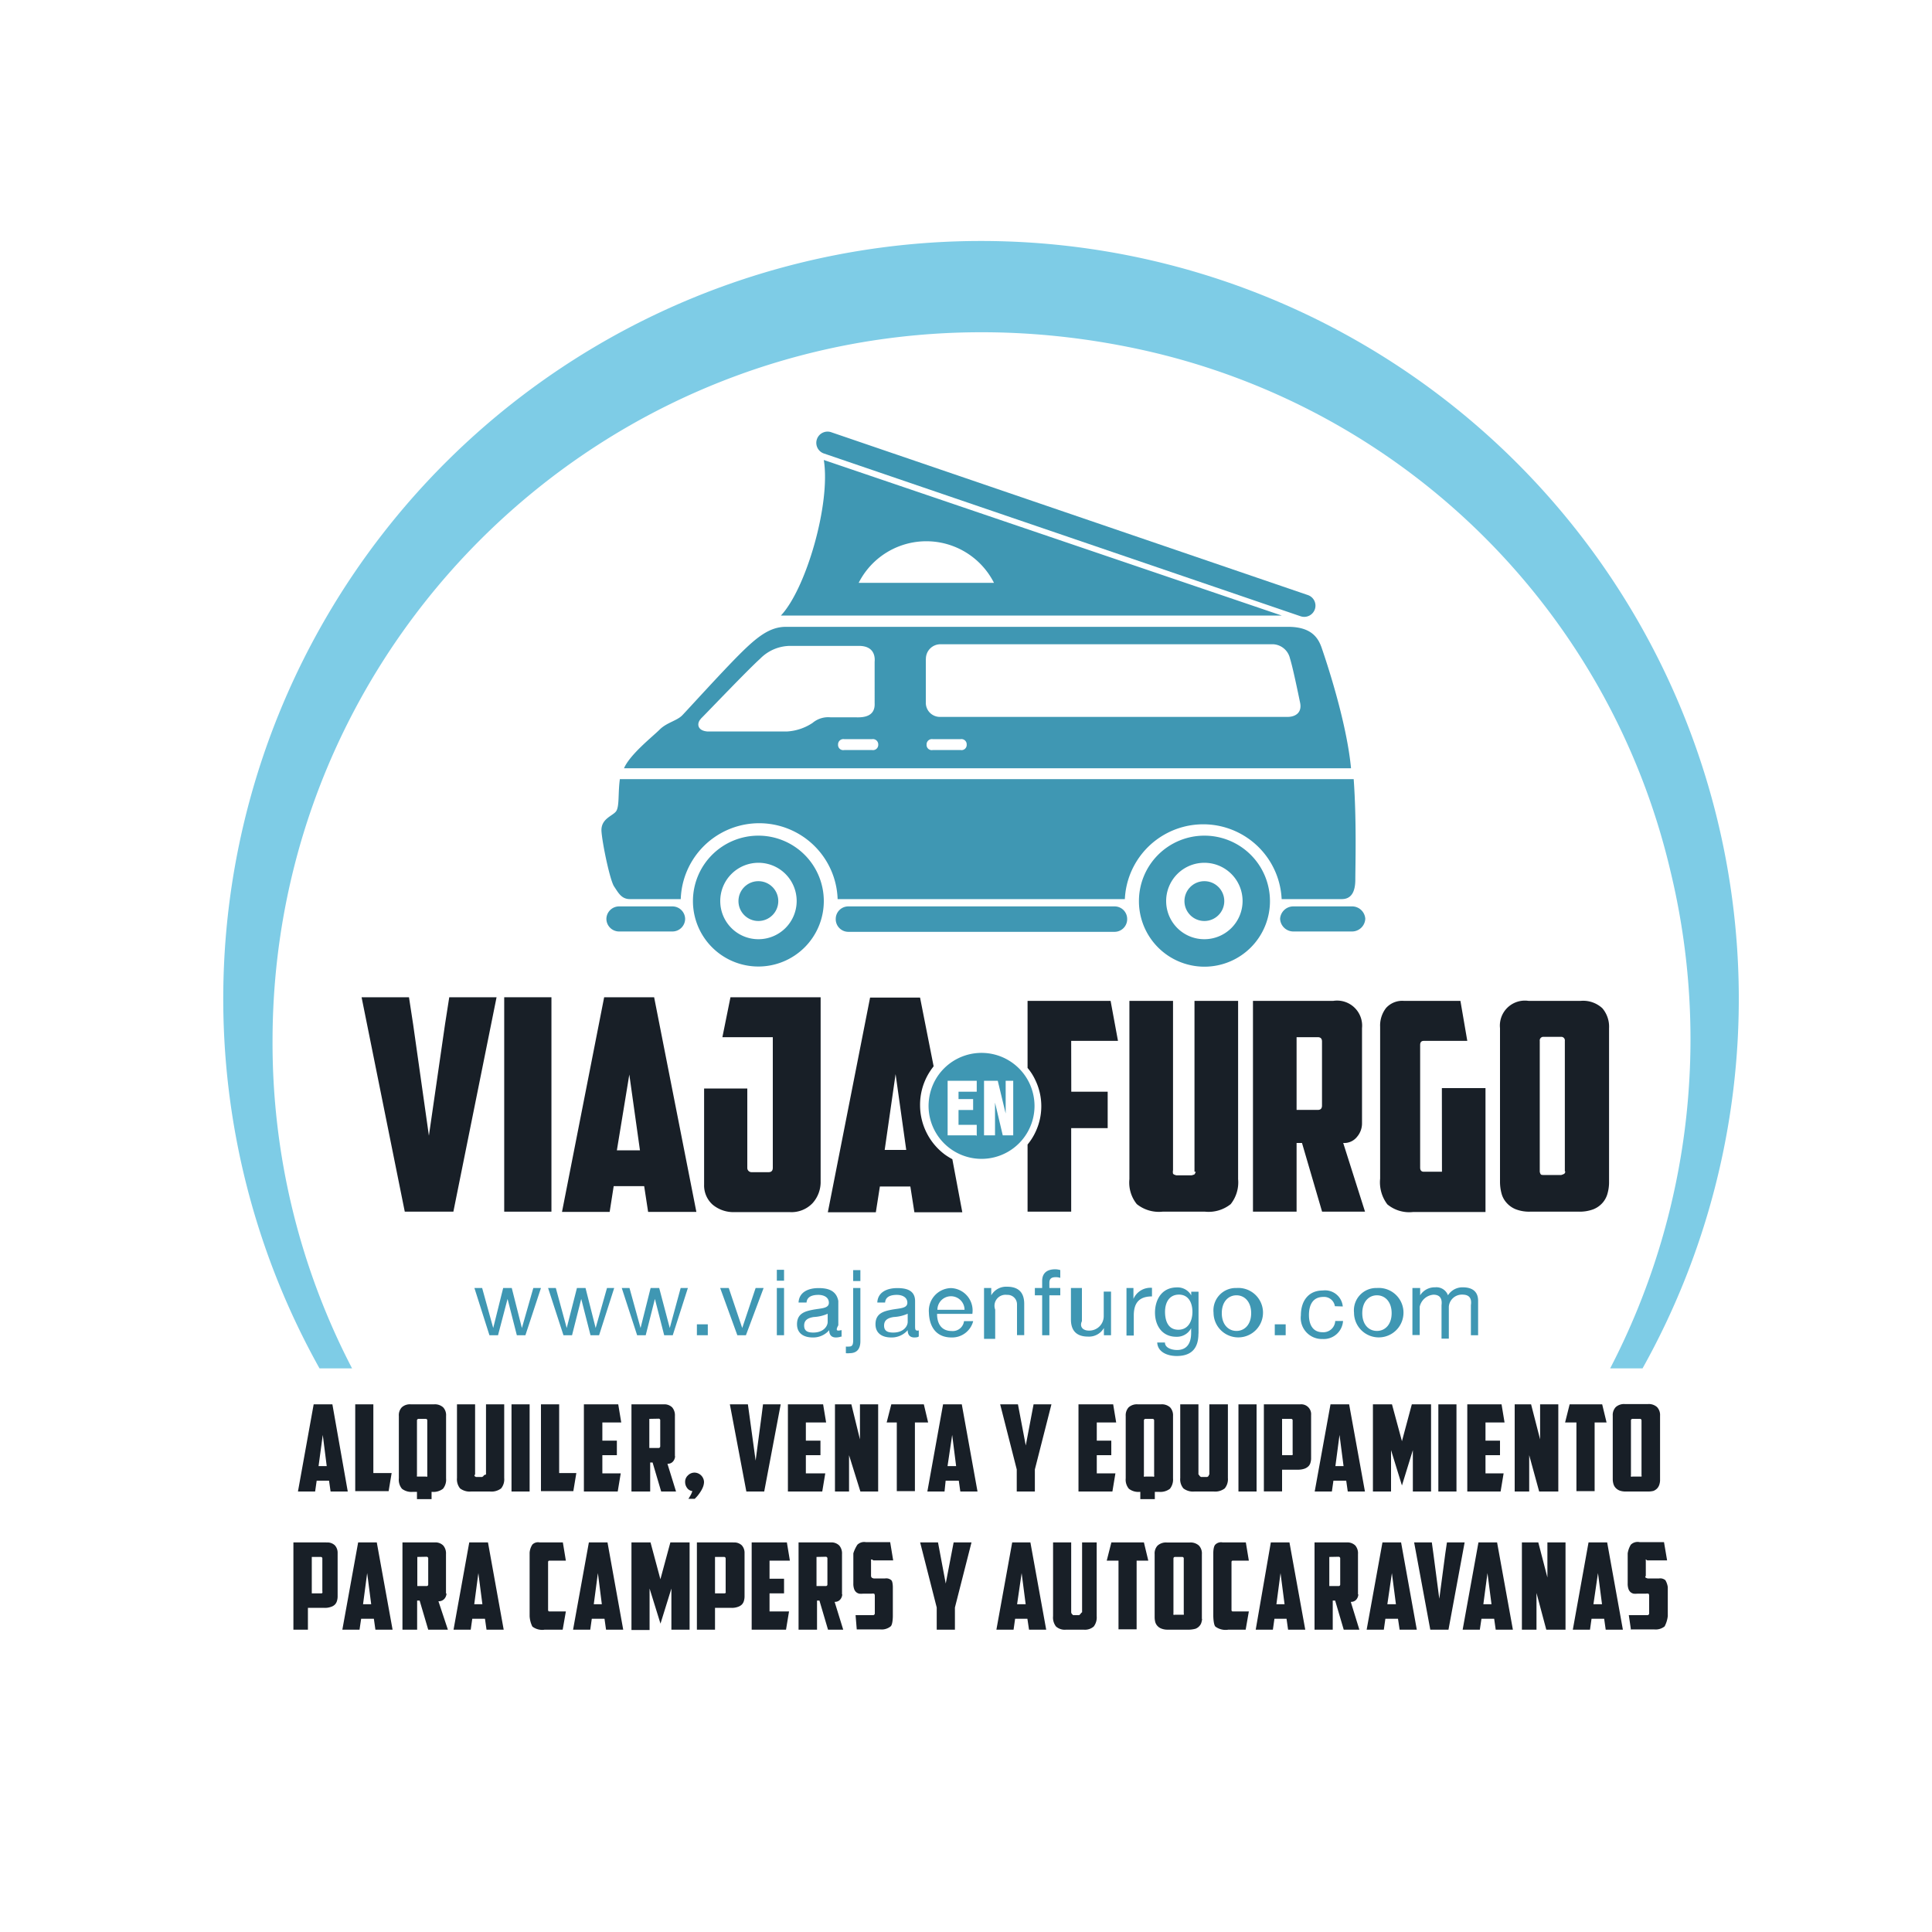 <svg id="Capa_1" data-name="Capa 1" xmlns="http://www.w3.org/2000/svg" viewBox="0 0 225 225"><defs><style>.cls-1{fill:#181f27;}.cls-2{fill:#3f97b3;}.cls-3{fill:#7ecce6;}.cls-4{fill:none;}</style></defs><g id="Capa_1-2" data-name="Capa 1"><path class="cls-1" d="M36.88,172.44l-.18,1.26h-2l1.83-10.15h2.18L40.5,173.7h-2l-.18-1.26Zm.22-1.7h.95l-.46-3.63Z"/><path class="cls-1" d="M41.37,163.55h2.11v8h2.13l-.35,2.11H41.37Z"/><path class="cls-1" d="M50.53,163.55a1.43,1.43,0,0,1,1.08.35,1.33,1.33,0,0,1,.34,1v7.27a1.68,1.68,0,0,1-.36,1.21,1.81,1.81,0,0,1-1.28.36h-.05v.85h-1.7v-.85h-.47a1.8,1.8,0,0,1-1.28-.36,1.64,1.64,0,0,1-.36-1.21v-7.27a1.33,1.33,0,0,1,.34-1,1.39,1.39,0,0,1,1.07-.35Zm-1.76,1.69a.19.19,0,0,0-.21.21v6.35a.31.31,0,0,0,0,.16s.08,0,.17,0h.86a.23.23,0,0,0,.17,0,.32.32,0,0,0,0-.16v-6.36c0-.13-.06-.2-.19-.2Z"/><path class="cls-1" d="M54.88,173.7a1.85,1.85,0,0,1-1.3-.36,1.68,1.68,0,0,1-.36-1.21v-8.58h2.11v8.17c-.1.08-.08.13-.06.17s.07.06.16.12h.72c.08-.06.14-.08.16-.12s0-.09.29-.17v-8.17h2.12v8.58a1.68,1.68,0,0,1-.36,1.21,1.85,1.85,0,0,1-1.3.36Z"/><path class="cls-1" d="M59.57,163.55h2.11V173.7H59.57Z"/><path class="cls-1" d="M63,163.55h2.12v8h2l-.35,2.11H63Z"/><path class="cls-1" d="M68,163.55h4l.35,2.11H70.15v2.12h1.69v1.69H70.15v2.12h2.14l-.35,2.11H68V163.55Z"/><path class="cls-1" d="M78.62,169.57a1,1,0,0,1-.23.62.79.79,0,0,1-.66.28l1,3.23H77l-1-3.38h-.28v3.38H73.54V163.55h3.74a1.3,1.3,0,0,1,1,.35,1.42,1.42,0,0,1,.32,1v4.7Zm-3-4.33v3.39h1.06a.19.19,0,0,0,.21-.21v-3a.18.18,0,0,0-.21-.2Z"/><path class="cls-1" d="M79.79,172.6a1,1,0,0,1,.32-.77,1.07,1.07,0,0,1,.78-.33,1.13,1.13,0,0,1,1.1,1.1,1.76,1.76,0,0,1-.1.52,2.89,2.89,0,0,1-.26.53c-.11.18-.23.34-.35.5a5.11,5.11,0,0,1-.37.4h-.74c.1-.14.18-.29.27-.44a2.62,2.62,0,0,0,.19-.46.87.87,0,0,1-.63-.39A1.15,1.15,0,0,1,79.79,172.6Z"/><path class="cls-1" d="M88.86,163.55h2.06L89,173.7H86.92L85,163.55H87.1l.18,1.3L88,170.1l.7-5.28Z"/><path class="cls-1" d="M91.86,163.55h4l.35,2.11H93.85v2.12h1.7v1.69h-1.7v2.12h2.26l-.35,2.11h-4V163.55Z"/><path class="cls-1" d="M97.24,163.55h1.91l1,4.08v-4.08h2.12V173.7h-2.07l-1.32-4.23v4.23H97.24Z"/><path class="cls-1" d="M107.59,163.55l.5,2.11h-1.54v8h-2.11v-8h-1.18l.54-2.11Z"/><path class="cls-1" d="M110.13,172.44,110,173.7h-2l1.83-10.15h2.18l1.83,10.15h-2l-.18-1.26Zm.22-1.7h1l-.46-3.63Z"/><path class="cls-1" d="M120.53,173.7h-2.12v-2.57l-1.93-7.58h2.07l.91,4.79.91-4.79h2.08l-1.93,7.58v2.57Z"/><path class="cls-1" d="M125.64,163.55h4l.35,2.11h-2.26v2.12h1.69v1.69h-1.69v2.12h2.17l-.35,2.11H125.6V163.55Z"/><path class="cls-1" d="M135.19,163.55a1.43,1.43,0,0,1,1.08.35,1.37,1.37,0,0,1,.34,1v7.27a1.73,1.73,0,0,1-.36,1.21,1.83,1.83,0,0,1-1.28.36h-.48v.85H132.8v-.85h-.05a1.8,1.8,0,0,1-1.28-.36,1.64,1.64,0,0,1-.37-1.21v-7.27a1.37,1.37,0,0,1,.34-1,1.43,1.43,0,0,1,1.08-.35Zm-1.76,1.69a.19.19,0,0,0-.21.21v6.35a.24.24,0,0,0,0,.16.2.2,0,0,0,.16,0h.87a.2.2,0,0,0,.16,0,.24.24,0,0,0,0-.16v-6.36a.18.18,0,0,0-.19-.2Z"/><path class="cls-1" d="M139.11,173.7a1.84,1.84,0,0,1-1.29-.36,1.64,1.64,0,0,1-.37-1.21v-8.58h2.12v8.17a.34.34,0,0,1,.14.17.92.92,0,0,0,.16.12h.72c.09-.06.14-.08.16-.12s0-.09.09-.17v-8.17H143v8.58a1.68,1.68,0,0,1-.37,1.21,1.83,1.83,0,0,1-1.29.36Z"/><path class="cls-1" d="M144.23,163.55h2.11V173.7h-2.11Z"/><path class="cls-1" d="M151.42,163.55a1.15,1.15,0,0,1,1.27,1.24v5a1.81,1.81,0,0,1-.07.54.92.92,0,0,1-.24.43,1.26,1.26,0,0,1-.48.29,2.28,2.28,0,0,1-.75.11h-1.84v2.53h-2.12V163.55Zm-2.11,1.69v4.23h1.06c.09,0,.15,0,.17-.05a.27.27,0,0,0,0-.17v-3.8a.18.18,0,0,0-.2-.21Z"/><path class="cls-1" d="M155.29,172.44l-.18,1.26h-2l1.84-10.15h2.17l1.84,10.15h-2l-.18-1.26Zm.23-1.7h.95l-.47-3.63Z"/><path class="cls-1" d="M162,168.88v4.82h-2.11V163.55h2.22l1.16,4.29,1.15-4.29h2.24V173.7h-2.12v-4.82L163.27,173Z"/><path class="cls-1" d="M167.51,163.55h2.11V173.7h-2.11Z"/><path class="cls-1" d="M170.87,163.55h4l.35,2.11H173v2.12h1.69v1.69H173v2.12h2.11l-.35,2.11h-3.88V163.55Z"/><path class="cls-1" d="M176.4,163.55h1.91l1.05,4.08v-4.08h2.12V173.7h-2.23l-1.16-4.23v4.23H176.4Z"/><path class="cls-1" d="M186.59,163.55l.51,2.11h-1.39v8h-2.12v-8h-1.32l.53-2.11Z"/><path class="cls-1" d="M193.33,172.44a1.88,1.88,0,0,1-.07.41,1.19,1.19,0,0,1-.24.46,1.22,1.22,0,0,1-.46.32,2.58,2.58,0,0,1-.7.07h-2.51a2,2,0,0,1-.73-.11,1.26,1.26,0,0,1-.47-.32,1.11,1.11,0,0,1-.25-.45,2,2,0,0,1-.08-.56v-7.39a1.34,1.34,0,0,1,.35-1,1.44,1.44,0,0,1,1.09-.35h2.63a1.43,1.43,0,0,1,1.09.35,1.34,1.34,0,0,1,.35,1v7.57Zm-3.19-7.2a.18.18,0,0,0-.2.2v6.36a.24.24,0,0,0,0,.16.23.23,0,0,0,.17,0H191c.09,0,.15,0,.17,0a.24.24,0,0,0,0-.16v-6.36a.18.18,0,0,0-.2-.2Z"/><path class="cls-1" d="M38,179.64a1.26,1.26,0,0,1,1,.33,1.29,1.29,0,0,1,.32.91v5a1.81,1.81,0,0,1-.07.54,1,1,0,0,1-.24.44,1.13,1.13,0,0,1-.48.28,2,2,0,0,1-.75.11H35.86v2.54H34.17V179.63H38Zm-1.69,1.68v4.24h1.06c.09,0,.15,0,.17-.06a.25.25,0,0,0,0-.17v-3.8a.18.18,0,0,0-.19-.21Z"/><path class="cls-1" d="M42.06,188.52l-.19,1.27h-2l1.84-10.16h2.17l1.84,10.16h-2l-.18-1.27Zm.22-1.69h.95l-.47-3.63Z"/><path class="cls-1" d="M52,185.56a1,1,0,0,1-.24.63.86.86,0,0,1-.7.29l1.1,3.31H49.87l-1-3.39h-.29v3.39H46.87V179.63h3.75a1.28,1.28,0,0,1,1,.36,1.41,1.41,0,0,1,.32,1v4.61Zm-3.4-4.24v3.39h1.06a.18.18,0,0,0,.21-.2v-3a.19.19,0,0,0-.21-.21Z"/><path class="cls-1" d="M55,188.52l-.18,1.27h-2l1.83-10.16h2.18l1.83,10.16h-2l-.18-1.27Zm.23-1.69h.95l-.47-3.63Z"/><path class="cls-1" d="M63.38,189.8a1.88,1.88,0,0,1-1.38-.37,3.07,3.07,0,0,1-.32-1.22v-7.39a2,2,0,0,1,.32-.94.93.93,0,0,1,.85-.25h2.7l.35,2.12H64c-.11,0-.17.06-.17.18v5.56c0,.12.06.18.17.18H65.9l-.37,2.12H63.38Z"/><path class="cls-1" d="M68.92,188.52l-.18,1.27h-2l1.84-10.16h2.17l1.83,10.16h-2l-.18-1.27Zm.23-1.69h.94l-.46-3.63Z"/><path class="cls-1" d="M75.65,185v4.83H73.54V179.63h2.22l1.15,4.29,1.16-4.29h2.24v10.16H78.19V185l-1.27,4.09Z"/><path class="cls-1" d="M85.39,179.64a1.26,1.26,0,0,1,1,.33,1.29,1.29,0,0,1,.32.91v5a1.81,1.81,0,0,1-.07.54,1,1,0,0,1-.24.44,1.2,1.2,0,0,1-.48.28,2,2,0,0,1-.75.11H83.27v2.54H81.16V179.63h4.23Zm-2.12,1.68v4.24h1.07a.19.19,0,0,0,.17-.06.34.34,0,0,0,0-.17v-3.8c0-.13-.06-.21-.19-.21Z"/><path class="cls-1" d="M87.64,179.63h4l.35,2.12H89.62v2.11h1.69v1.7H89.62v2.11h2.27l-.35,2.12h-4V179.63Z"/><path class="cls-1" d="M98.09,185.66a1,1,0,0,1-.23.61.79.79,0,0,1-.66.28l1,3.24H96.43l-1-3.39h-.28v3.39H93V179.63h3.74a1.29,1.29,0,0,1,1,.36,1.41,1.41,0,0,1,.32,1v4.71Zm-3-4.34v3.39h1.06a.18.18,0,0,0,.21-.2v-3a.19.19,0,0,0-.21-.21Z"/><path class="cls-1" d="M99.78,189.8l-.14-1.7h2a.21.21,0,0,0,.24-.23v-2q0-.23-.09-.27a.66.66,0,0,0-.29,0h-1a2.72,2.72,0,0,1-.42,0,.85.85,0,0,1-.36-.17.87.87,0,0,1-.25-.38,1.88,1.88,0,0,1-.09-.65V180.9a4,4,0,0,1,.47-1,1.13,1.13,0,0,1,1-.3h2.82l.35,2.12h-2.31s-.25-.2-.27-.05v1.86a.34.34,0,0,0,.09.21,1.1,1.1,0,0,0,.23.09h1.29a.89.89,0,0,1,.75.2c.18.15.18.81.18.81v3.37s0,1-.26,1.2a1.66,1.66,0,0,1-1.22.35H99.78Z"/><path class="cls-1" d="M111.21,189.79h-2.12v-2.58l-1.93-7.58h2.08l.9,4.79.92-4.79h2.08l-1.93,7.58v2.58Z"/><path class="cls-1" d="M118.22,188.52l-.18,1.27h-2l1.84-10.16H120l1.84,10.16h-2l-.19-1.27Zm.23-1.69h1l-.47-3.63Z"/><path class="cls-1" d="M124.17,189.79a1.54,1.54,0,0,1-1.19-.37,1.7,1.7,0,0,1-.34-1.2v-8.59h2.11v8.14a.63.63,0,0,0,.06.17s.07.06.16.16h.72c.08-.1.14-.12.16-.16a.35.35,0,0,1,.17-.17v-8.14h1.7v8.59a1.75,1.75,0,0,1-.34,1.2,1.56,1.56,0,0,1-1.19.37Z"/><path class="cls-1" d="M133.22,179.63l.51,2.12h-1.36v8h-2.11v-8h-1.37l.54-2.12Z"/><path class="cls-1" d="M140,188.52a2.06,2.06,0,0,1-.07.38,1,1,0,0,1-.24.46,1.18,1.18,0,0,1-.45.32,3.3,3.3,0,0,1-.71.11H136a1.92,1.92,0,0,1-.73-.12,1.17,1.17,0,0,1-.47-.31,1.1,1.1,0,0,1-.26-.46,2.36,2.36,0,0,1-.07-.55V181a1.33,1.33,0,0,1,.34-1,1.46,1.46,0,0,1,1.09-.36h2.64a1.45,1.45,0,0,1,1.09.36,1.33,1.33,0,0,1,.34,1v7.57Zm-3.14-7.2c-.14,0-.2.07-.2.21v6.35a.37.37,0,0,0,0,.17.26.26,0,0,0,.18,0h.84c.1,0,.16,0,.18,0a.29.29,0,0,0,0-.17v-6.35a.18.18,0,0,0-.2-.21Z"/><path class="cls-1" d="M143,189.8a2,2,0,0,1-1.46-.37c-.23-.25-.24-1.22-.24-1.22v-7.39s0-.72.24-.94a.94.94,0,0,1,.85-.25h2.7l.35,2.12h-1.85c-.12,0-.17.06-.17.18v5.56c0,.12.05.18.17.18h1.85l-.37,2.12H143Z"/><path class="cls-1" d="M148.42,188.52l-.18,1.27h-2L148,179.63h2.17l1.84,10.16h-2l-.18-1.27Zm.23-1.69h.95l-.47-3.63Z"/><path class="cls-1" d="M158.19,185.66a1,1,0,0,1-.22.61.79.79,0,0,1-.66.28l1,3.24h-1.82l-1-3.39h-.28v3.39h-2.12V179.63h3.75a1.32,1.32,0,0,1,1,.36,1.4,1.4,0,0,1,.31,1v4.71Zm-3.38-4.34v3.39h1.06a.18.18,0,0,0,.21-.2v-3a.19.19,0,0,0-.21-.21Z"/><path class="cls-1" d="M161.34,188.52l-.18,1.27h-2L161,179.63h2.17L165,189.79h-2l-.19-1.27Zm.23-1.69h1l-.47-3.63Z"/><path class="cls-1" d="M168.51,179.63h2.06l-1.88,10.16h-2.12l-1.88-10.16h2.06l.18,1.3.69,5.26.7-5.28Z"/><path class="cls-1" d="M172.53,188.52l-.19,1.27h-2l1.84-10.16h2.17l1.84,10.16h-2l-.18-1.27Zm.22-1.69h.95l-.47-3.63Z"/><path class="cls-1" d="M177.24,179.63h1.91l1.06,4.08v-4.08h2.11v10.16h-2.24l-1.14-4.27v4.27h-1.7Z"/><path class="cls-1" d="M185.35,188.52l-.18,1.27h-2L185,179.63h2.17L189,189.79h-2l-.18-1.27Zm.22-1.69h1l-.47-3.63Z"/><path class="cls-1" d="M189.94,189.8l-.25-1.7h2.13a.21.21,0,0,0,.24-.23v-2q0-.23-.09-.27a.66.66,0,0,0-.29,0h-1a2.72,2.72,0,0,1-.42,0,.85.85,0,0,1-.36-.17.87.87,0,0,1-.25-.38,1.88,1.88,0,0,1-.09-.65V180.9a2.79,2.79,0,0,1,.36-1,1.13,1.13,0,0,1,1.05-.3h2.82l.36,2.12h-2.32s-.25-.2-.16-.05v1.86c-.09.1-.07.17,0,.21a1,1,0,0,0,.24.09h1.28a.93.93,0,0,1,.76.2,2.15,2.15,0,0,1,.28.81v3.37a3.39,3.39,0,0,1-.37,1.2,1.66,1.66,0,0,1-1.22.35h-2.64Z"/><path class="cls-2" d="M61.19,155.5h-1l-1.08-4.23h0L58,155.5H57L55.25,150h.9l1.29,4.66h0L58.6,150h1l1.18,4.66h0L62.11,150H63Z"/><path class="cls-2" d="M69.77,155.5h-1l-1.08-4.23h0l-1.07,4.23h-1L63.83,150h.9L66,154.66h0L67.19,150h1l1.18,4.66h0L70.69,150h.84Z"/><path class="cls-2" d="M78.35,155.5h-1l-1.08-4.23h0l-1.07,4.23h-1L72.41,150h.9l1.29,4.66h0L75.77,150h1L78,154.66h0L79.27,150h.84Z"/><path class="cls-2" d="M81.16,154.23h1.27v1.27H81.16Z"/><path class="cls-2" d="M86.87,155.5h-1l-2-5.5h1l1.57,4.66h0L88,150h.93Z"/><path class="cls-2" d="M91.31,149.15h-.84v-1.27h.84Zm-.84.85h.84v5.5h-.84Z"/><path class="cls-2" d="M98.09,155.61a1.93,1.93,0,0,1-.75.15c-.47,0-.77-.26-.77-.85a2.45,2.45,0,0,1-1.93.85c-1,0-1.82-.45-1.82-1.54,0-1.25.92-1.51,1.86-1.69s1.85-.13,1.85-.81-.65-.92-1.22-.92c-.77,0-1.33.24-1.38.89H93c.06-1.2,1.11-1.68,2.33-1.68,1,0,2.06.22,2.3,1.5v2.83c-.24.43-.24.62,0,.62a1.73,1.73,0,0,0,.38-.06v.71ZM96.39,153a4.6,4.6,0,0,1-1.63.38c-.6.1-1.11.31-1.11,1s.51.81,1.06.81c1.19,0,1.68-.74,1.68-1.24V153Z"/><path class="cls-2" d="M100.2,156.19c0,1-.49,1.4-1.25,1.4a1.68,1.68,0,0,1-.44,0v-.77a2.17,2.17,0,0,0,.36,0c.38,0,.49-.19.49-.75V150h.84Zm0-7h-.84v-1.27h.84Z"/><path class="cls-2" d="M107,155.61c0,.1-.23.15-.52.15-.47,0-.77-.26-.77-.85a2.45,2.45,0,0,1-1.93.85c-1,0-1.82-.45-1.82-1.54,0-1.25.93-1.51,1.86-1.69s1.85-.13,1.85-.81-.65-.92-1.22-.92c-.77,0-1.33.24-1.37.89h-.91c.06-1.2,1.11-1.68,2.33-1.68,1,0,2.06.22,2.07,1.5v2.83c0,.43,0,.62.28.62.07,0,.16,0,.15-.06v.71ZM105.7,153a4.6,4.6,0,0,1-1.63.38c-.6.1-1.11.31-1.11,1s.51.81,1.07.81c1.19,0,1.68-.74,1.68-1.24V153Z"/><path class="cls-2" d="M113.33,153.89a2.53,2.53,0,0,1-2.52,1.87c-1.75,0-2.58-1.21-2.63-2.89a2.64,2.64,0,0,1,2.58-2.86,2.61,2.61,0,0,1,2.48,3h-4.11c0,1.15.51,2,1.71,2a1.32,1.32,0,0,0,1.43-1.15h1.06Zm-1-1.35a1.58,1.58,0,0,0-3.16,0Z"/><path class="cls-2" d="M114.59,150h.85v.85h0a2,2,0,0,1,1.84-1c1.49,0,2,.84,2,2v3.64h-.84v-3.59a1.1,1.1,0,0,0-1.17-1.1,1.28,1.28,0,0,0-1.37,1.72v3.4H114.6V150Z"/><path class="cls-2" d="M121.36,150.85h-.84V150h.85v-.82c0-.89.53-1.36,1.53-1.36a2.33,2.33,0,0,1,.58.09v.91a1.67,1.67,0,0,0-.53-.08c-.47,0-.74.15-.74.66v.6h1.27v.85h-1.27v4.65h-.84v-4.65Z"/><path class="cls-2" d="M129.41,155.5h-.85v-.84h0a2,2,0,0,1-1.84,1c-1.48,0-2-.83-2-2V150H126v3.86c-.31.66.12,1.1.81,1.1a1.68,1.68,0,0,0,1.73-1.72v-2.82h.85v5.08Z"/><path class="cls-2" d="M131.1,150H132v1.27h0a2.16,2.16,0,0,1,2.16-1.29v1c-1.56,0-2.12.83-2.12,2.22v2.34h-.85V150Z"/><path class="cls-2" d="M139.57,155.3c0,1.73-.81,2.62-2.54,2.62-1,0-2.2-.41-2.26-1.57h.9c0,.64.82.87,1.41.87,1.18,0,1.64-.83,1.64-2v-.54h0a1.86,1.86,0,0,1-1.73,1c-1.65,0-2.48-1.3-2.48-2.82,0-1.31.65-2.93,2.57-2.93a1.81,1.81,0,0,1,1.65.93h0v-.43h.85v4.88Zm-.7-2.53c0-1-.43-2-1.57-2s-1.62.94-1.62,2,.36,2.09,1.55,2.09S138.87,153.8,138.87,152.77Z"/><path class="cls-2" d="M144,150a2.88,2.88,0,1,1-2.67,2.88A2.6,2.6,0,0,1,144,150Zm0,5c.94,0,1.71-.74,1.71-2.07s-.77-2.08-1.71-2.08-1.71.74-1.71,2.08S143.07,155,144,155Z"/><path class="cls-2" d="M148.46,154.23h1.27v1.27h-1.27Z"/><path class="cls-2" d="M155.46,152.12a1.27,1.27,0,0,0-1.34-1.08c-1.28,0-1.68,1-1.68,2.11s.45,2,1.58,2a1.38,1.38,0,0,0,1.48-1.31h.91a2.25,2.25,0,0,1-2.38,2.1,2.46,2.46,0,0,1-2.53-2.76c0-1.62.84-2.89,2.55-2.89a2.07,2.07,0,0,1,2.33,1.86Z"/><path class="cls-2" d="M160.36,150a2.88,2.88,0,1,1-2.67,2.88A2.6,2.6,0,0,1,160.36,150Zm0,5c.94,0,1.71-.74,1.71-2.07s-.77-2.08-1.71-2.08-1.71.74-1.71,2.08S159.41,155,160.36,155Z"/><path class="cls-2" d="M164.54,150h.85v.85h0a2,2,0,0,1,1.75-.93,1.43,1.43,0,0,1,1.49.93,2,2,0,0,1,1.71-.93c1.08,0,1.8.45,1.8,1.58v4h-.84V152c.1-.68-.08-1.23-1-1.23a1.53,1.53,0,0,0-1.57,1.4v3.73h-.85V152c.09-.71-.14-1.22-.94-1.22a1.78,1.78,0,0,0-1.6,1.4v3.3h-.85V150Z"/><path class="cls-2" d="M151.47,71.77,96,52.83a1.31,1.31,0,1,1,.84-2.48L152.31,69.3a1.3,1.3,0,0,1,.82,1.65A1.31,1.31,0,0,1,151.47,71.77Z"/><path class="cls-2" d="M132.64,104.94a7.63,7.63,0,1,0,7.62-7.62A7.62,7.62,0,0,0,132.64,104.94Zm3.17,0a4.45,4.45,0,1,1,4.45,4.44A4.44,4.44,0,0,1,135.81,104.94Z"/><circle class="cls-2" cx="140.26" cy="104.94" r="2.32"/><path class="cls-2" d="M80.7,104.94a7.62,7.62,0,1,0,7.62-7.62A7.62,7.62,0,0,0,80.7,104.94Zm3.18,0a4.45,4.45,0,1,1,4.44,4.44A4.44,4.44,0,0,1,83.88,104.94Z"/><circle class="cls-2" cx="88.32" cy="104.94" r="2.32"/><path class="cls-2" d="M150.67,105.56h6.72A1.54,1.54,0,0,1,159,107h0a1.55,1.55,0,0,1-1.6,1.48h-6.72a1.55,1.55,0,0,1-1.6-1.48h0A1.54,1.54,0,0,1,150.67,105.56Z"/><path class="cls-2" d="M72.1,105.56h6.21A1.48,1.48,0,0,1,79.79,107h0a1.48,1.48,0,0,1-1.48,1.48H72.1A1.48,1.48,0,0,1,70.62,107h0A1.48,1.48,0,0,1,72.1,105.56Z"/><path class="cls-2" d="M98.77,105.56h31.06a1.46,1.46,0,0,1,1.44,1.48h0a1.47,1.47,0,0,1-1.44,1.48H98.77A1.47,1.47,0,0,1,97.33,107h0A1.46,1.46,0,0,1,98.77,105.56Z"/><path class="cls-2" d="M157.84,102.43c0,1.47-.49,2.28-1.58,2.28h-7a9.14,9.14,0,0,0-18.26,0H97.55a9.14,9.14,0,0,0-18.27,0H73.36c-1,0-1.36-.76-1.84-1.47s-1.36-4.93-1.47-6.4,1.25-1.79,1.68-2.33.23-2.15.46-3.77h85.46C158,95.56,157.84,101,157.84,102.43Z"/><path class="cls-2" d="M72.67,89.47h84.67c-.53-5.57-3-12.8-3.41-14S152.72,73,150,73H91.53c-1.88,0-3.36,1.16-5.44,3.24s-6,6.41-6.63,7.06-1.81.84-2.64,1.67S73.39,87.83,72.67,89.47Zm35.24-2.75a.62.62,0,0,1,.71-.64h3.26a.61.61,0,0,1,.7.64.6.6,0,0,1-.7.63h-3.26A.6.6,0,0,1,107.91,86.72Zm-.08-10a1.69,1.69,0,0,1,1.69-1.69h38.77a2.12,2.12,0,0,1,1.94,1.65c.32,1,.94,4,1.18,5.16s-.55,1.65-1.46,1.65H109.47a1.64,1.64,0,0,1-1.65-1.64V76.77Zm-10.23,10a.62.62,0,0,1,.71-.64h3.26a.62.62,0,0,1,.71.64.61.61,0,0,1-.71.63H98.31A.6.6,0,0,1,97.6,86.72Zm-16-3c.49-.47,5.45-5.68,6.92-7a4.94,4.94,0,0,1,3.58-1.5c1,0,6.35,0,7.93,0s1.91,1,1.83,1.86V81.9c.08,1.6-1.37,1.66-2.13,1.64h-3a2.82,2.82,0,0,0-2.1.65,6,6,0,0,1-3,1H82.4C81.12,85.09,81.15,84.16,81.64,83.7Z"/><path class="cls-2" d="M95.94,53.57c.82,5.07-2.06,15-5,18.12h58.34ZM100,67.88a8.83,8.83,0,0,1,15.76,0Z"/><path class="cls-3" d="M31.74,121.25c0-51.76,47.64-92.39,101.46-80.46a81.11,81.11,0,0,1,61.32,60.57,83.25,83.25,0,0,1-7,58h3.77a88.25,88.25,0,1,0-154.08,0H41A82.17,82.17,0,0,1,31.74,121.25Z"/><polygon class="cls-4" points="72.02 133.92 74.53 133.92 73.29 125.09 72.02 133.92"/><path class="cls-4" d="M153.47,120.79H151v8.47h2.47c.33,0,.49-.17.49-.51V121.3A.44.44,0,0,0,153.47,120.79Z"/><polygon class="cls-4" points="103.03 133.92 105.54 133.92 104.3 125.09 103.03 133.92"/><path class="cls-4" d="M181.86,120.79h-2a.42.42,0,0,0-.47.48v15.1a.66.66,0,0,0,.09.39c.06.08.19.12.41.12h2c.22,0,.36,0,.41-.12a.66.66,0,0,0,.09-.39v-15.1A.41.41,0,0,0,181.86,120.79Z"/><polygon class="cls-1" points="51.83 119.27 49.95 132.26 48.12 119.34 47.63 116.14 42.11 116.14 47.14 141.11 52.8 141.11 57.83 116.14 52.32 116.14 51.83 119.27"/><rect class="cls-1" x="58.72" y="116.14" width="5.5" height="24.97"/><path class="cls-1" d="M70.36,116.14l-4.91,25H71l.47-3h3.55l.46,3H81.1l-4.92-25Zm2.93,9,1.24,8.83H71.84"/><path class="cls-1" d="M84.13,120.79H90V136c0,.33-.16.51-.48.51h-2a.49.49,0,0,1-.49-.49v-9.25H82v11.19a3,3,0,0,0,1,2.34,3.78,3.78,0,0,0,2.57.86h6.37a3.39,3.39,0,0,0,2.7-1.05,3.68,3.68,0,0,0,.93-2.53V116.14H85.07Z"/><path class="cls-1" d="M139.25,136.46a.78.78,0,0,1-.09.22c0,.1-.18.14-.39.2H137c-.21-.06-.34-.11-.39-.2a1,1,0,0,1,0-.4V116.56h-5.08v20.76a4,4,0,0,0,.86,2.91,4.11,4.11,0,0,0,3,.88h4.94a4.13,4.13,0,0,0,3-.88,4.08,4.08,0,0,0,.86-2.91V116.56h-5.08v19.9Z"/><path class="cls-1" d="M158.06,132.37a2.39,2.39,0,0,0,.56-1.53v-11.1a2.92,2.92,0,0,0-3.34-3.18h-9.36v24.55H151v-8h.63l2.34,8h5l-2.54-8A1.9,1.9,0,0,0,158.06,132.37Zm-4.1-3.62c0,.34-.16.51-.49.51H151v-8.47h2.47c.33,0,.49.17.49.51Z"/><path class="cls-1" d="M167.93,136.46h-2.12c-.28,0-.42-.17-.42-.48V121.7q0-.48.42-.48h5.07l-.8-4.66h-6.6a2.53,2.53,0,0,0-2.06.83,3.33,3.33,0,0,0-.69,2.2v17.67a4.26,4.26,0,0,0,.84,3,4,4,0,0,0,3,.89H173V126.72h-5.08Z"/><path class="cls-1" d="M186.61,117.42a3.3,3.3,0,0,0-2.52-.86H178a2.91,2.91,0,0,0-3.31,3.18v17.88a5.23,5.23,0,0,0,.17,1.34,2.59,2.59,0,0,0,.58,1.1,2.82,2.82,0,0,0,1.08.77,4.34,4.34,0,0,0,1.68.28h5.68a4.55,4.55,0,0,0,1.69-.28,2.82,2.82,0,0,0,1.08-.77,2.69,2.69,0,0,0,.57-1.1,4.78,4.78,0,0,0,.17-1.34V119.74A3.31,3.31,0,0,0,186.61,117.42Zm-4.31,19a.55.55,0,0,1-.09.24c-.05.08-.39.18-.39.18h-2c-.22,0-.35,0-.41-.12a.66.66,0,0,1-.09-.39v-15.1a.42.42,0,0,1,.46-.48h2a.42.42,0,0,1,.46.48v15.19Z"/><polygon class="cls-4" points="103.03 133.92 105.54 133.92 104.3 125.09 103.03 133.92"/><path class="cls-1" d="M107.15,128.72a7.13,7.13,0,0,1,1-3.7,8.33,8.33,0,0,1,.58-.84l-1.58-8h-5.82l-4.92,25H102l.47-3h3.55l.47,3h5.58L110.91,135a7.86,7.86,0,0,1-.87-.54A7.18,7.18,0,0,1,107.15,128.72Zm-4.12,5.2,1.27-8.83,1.24,8.83Z"/><path class="cls-1" d="M124.75,121.22h5.45l-.86-4.66h-9.67v7.81a6.26,6.26,0,0,1,.9,1.41,7,7,0,0,1,0,6.1,6.75,6.75,0,0,1-.9,1.41v7.82h5.08v-9.73H129v-4.24h-4.24Z"/><path class="cls-2" d="M119.89,126.16a6.17,6.17,0,0,0-10.87-.55,6.27,6.27,0,0,0-.88,3.18,6.17,6.17,0,1,0,12.34,0A6.25,6.25,0,0,0,119.89,126.16Zm-6.26,6.06h-3.27v-6.35h3.39v1.27h-2.12V128h1.7v1.27h-1.7V131h2.12v1.27Zm4.35,0h-1.2l-.9-3.81h0v3.81H114.6v-6.35h1.6l.92,3.81h0v-3.81H118v6.35Z"/></g></svg>